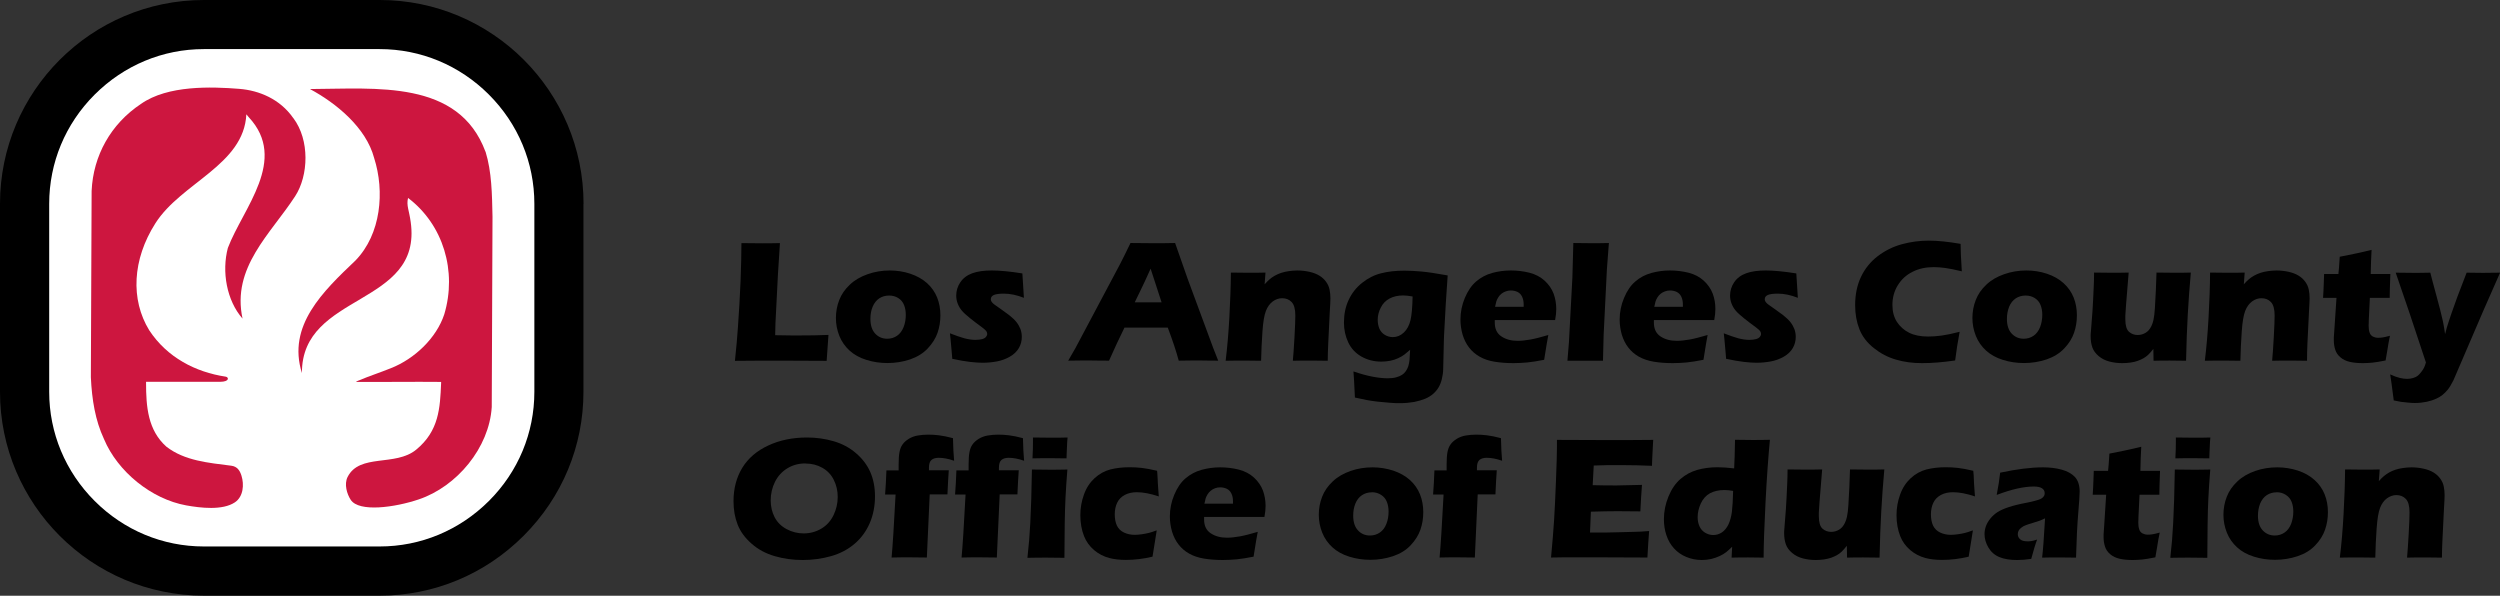 <?xml version="1.0" encoding="UTF-8"?>
<svg id="Layer_1" xmlns="http://www.w3.org/2000/svg" version="1.1" viewBox="0 0 262.23 62.49">
  <rect x="0" y="0" width="262.23" height="62.49" fill="#333333" stroke="none"/>
  <!-- Generator: Adobe Illustrator 29.7.1, SVG Export Plug-In . SVG Version: 2.1.1 Build 8)  -->
  <defs>
    <style>
      .st0 {
        fill: #cd163f;
      }

      .st1 {
        fill: #fff;
      }
    </style>
  </defs>
  <g>
    <path d="M77.09,37.84c.15-1.42.25-2.58.31-3.48.12-1.64.21-3.27.28-4.89.06-1.62.09-2.94.09-3.97.82.01,1.55.02,2.19.02.43,0,1.05,0,1.85-.02l-.21,3.28-.26,5.12-.03,1.26c1.03.02,1.7.03,2.01.03,1.58,0,2.77-.02,3.58-.06l-.19,2.72c-1.58,0-3.09-.02-4.53-.02-1.94,0-3.64,0-5.1.02h.01Z"/>
    <path d="M93.32,28.37c.75,0,1.47.11,2.16.34s1.28.56,1.76.99.83.94,1.06,1.51c.23.58.34,1.2.34,1.86s-.1,1.26-.3,1.84c-.2.58-.55,1.13-1.03,1.64-.48.51-1.1.89-1.85,1.15-.75.25-1.54.38-2.37.38-.77,0-1.51-.11-2.21-.33-.71-.22-1.3-.55-1.77-.98-.47-.43-.83-.94-1.07-1.54-.24-.6-.36-1.23-.36-1.88s.12-1.29.35-1.88c.23-.6.6-1.13,1.11-1.61.5-.48,1.13-.84,1.87-1.1.74-.26,1.52-.39,2.32-.39h-.01ZM93.26,31c-.39,0-.74.1-1.04.3-.3.2-.53.5-.69.88s-.23.81-.23,1.27c0,.67.17,1.19.5,1.54.33.36.76.54,1.26.54.38,0,.73-.1,1.03-.31.3-.2.53-.51.69-.91s.23-.83.23-1.29c0-.38-.06-.72-.18-1.02-.12-.31-.32-.55-.6-.73s-.6-.27-.97-.27Z"/>
    <path d="M99.89,37.68c-.02-.27-.05-.55-.07-.84s-.06-.7-.11-1.22l-.07-.66c.58.23,1.08.4,1.5.52.42.11.81.17,1.16.17.29,0,.53-.03.72-.08s.32-.13.4-.23.13-.2.13-.31c0-.1-.03-.19-.09-.29-.06-.09-.21-.22-.43-.39-.49-.36-.93-.69-1.3-.99-.37-.3-.66-.56-.85-.79-.19-.23-.33-.48-.43-.74-.1-.27-.15-.54-.15-.82,0-.5.14-.97.43-1.4s.71-.75,1.26-.95c.56-.2,1.24-.29,2.04-.29s1.91.1,3.21.31l.16,2.56c-.73-.29-1.43-.44-2.11-.44-.48,0-.82.05-1.04.14-.21.1-.32.24-.32.44,0,.07.01.13.04.19.02.06.07.12.13.19s.14.13.23.2c.09.07.32.23.68.48s.64.46.85.62c.34.27.59.51.77.74.18.23.31.47.41.72.09.26.14.53.14.81,0,.43-.1.82-.31,1.18s-.52.66-.94.9c-.42.24-.87.41-1.36.5s-.99.14-1.51.14c-.35,0-.79-.03-1.32-.09s-1.14-.17-1.84-.32v.04Z"/>
    <path d="M112.04,37.84l.75-1.3,4.68-8.81.5-.99c.14-.29.35-.71.61-1.25,1.06.01,1.84.02,2.32.02.85,0,1.64,0,2.36-.02l1.32,3.77,2.68,7.25.52,1.32c-1.05,0-1.68-.02-1.9-.02-.51,0-1.25,0-2.24.02-.26-.98-.65-2.14-1.15-3.47h-4.54c-.52,1.05-1.06,2.21-1.62,3.47-1.13,0-1.82-.02-2.07-.02-.46,0-1.2,0-2.23.02h.01ZM119.04,31.71h2.8c-.7-2.13-1.08-3.31-1.15-3.53-.4.89-.73,1.62-1.01,2.18l-.65,1.34h.01Z"/>
    <path d="M128.56,37.84c.17-1.37.3-2.89.39-4.54.09-1.66.15-3.23.16-4.71.72.01,1.35.02,1.87.02.61,0,1.2,0,1.76-.02l-.09,1.23c.2-.22.37-.4.52-.52.14-.13.32-.25.54-.38.21-.12.44-.22.68-.3.24-.08.51-.14.79-.18.29-.04.59-.07.9-.07.44,0,.86.05,1.27.14s.76.23,1.04.4.51.38.7.64.31.53.37.82c.06.29.09.6.09.91,0,.23-.02.73-.07,1.49l-.16,3.28c-.03.65-.05,1.24-.05,1.79-.61,0-1.18-.02-1.7-.02-.71,0-1.37,0-1.96.02.05-.55.11-1.37.17-2.45s.09-1.85.09-2.29c0-.68-.13-1.15-.39-1.42s-.59-.4-.99-.4c-.35,0-.68.11-.99.34-.31.23-.55.56-.72,1s-.29,1.16-.36,2.16-.12,2.02-.14,3.06c-.6,0-1.19-.02-1.76-.02-.6,0-1.26,0-1.96.02h0Z"/>
    <path d="M141.97,38.96c.78.27,1.46.45,2.05.56s1.11.16,1.55.16c.32,0,.61-.03.87-.1s.47-.16.62-.26c.16-.1.29-.23.4-.39s.2-.33.26-.52.1-.42.13-.67c.02-.25.04-.6.06-1.05-.24.21-.44.38-.61.51-.17.13-.39.25-.64.37s-.53.21-.83.27-.62.09-.95.09c-.77,0-1.46-.18-2.08-.53-.62-.36-1.08-.85-1.38-1.49-.3-.64-.45-1.33-.45-2.07,0-.87.16-1.67.49-2.37.33-.71.79-1.3,1.4-1.79.61-.49,1.27-.83,1.99-1.01.72-.19,1.54-.28,2.46-.28.53,0,1.12.03,1.79.09s1.58.2,2.75.41l-.2,2.99-.18,3.28c0,.24-.02.43-.02.58l-.07,2.94c0,.37-.06.73-.14,1.07-.07.31-.18.59-.33.86-.16.27-.35.5-.58.7-.25.22-.54.39-.85.52-.32.13-.7.24-1.13.33-.47.08-.96.13-1.48.13-.29,0-.65,0-1.07-.04-.42-.03-.86-.07-1.3-.12s-.83-.11-1.15-.17c-.32-.06-.73-.15-1.23-.26l-.06-1.19c0-.23-.04-.73-.09-1.49v-.06ZM148.18,31.1c-.38-.07-.71-.11-1.01-.11-.54,0-1.02.11-1.41.32-.4.21-.71.52-.92.94-.22.42-.33.85-.33,1.3,0,.33.06.63.17.91.12.28.31.5.57.66s.55.24.84.24c.44,0,.82-.16,1.16-.48s.57-.75.7-1.3c.13-.55.2-1.38.22-2.49h0Z"/>
    <path d="M162.41,35.12c-.08.36-.22,1.24-.44,2.62-.7.14-1.29.23-1.77.28-.48.04-.96.07-1.45.07-.72,0-1.38-.05-1.99-.15-.61-.1-1.13-.28-1.56-.53-.44-.25-.81-.57-1.1-.95-.3-.38-.52-.83-.68-1.34-.15-.52-.23-1.05-.23-1.6,0-.77.15-1.53.46-2.27.31-.74.71-1.32,1.19-1.73.49-.42,1.04-.71,1.68-.89.63-.17,1.28-.26,1.95-.26s1.34.08,1.97.24c.62.16,1.15.44,1.59.84.43.4.74.85.93,1.35.18.5.28,1.04.28,1.62,0,.34-.04.73-.12,1.15h-6.33v.27c0,.66.23,1.14.7,1.45s1.03.46,1.7.46c.4,0,.85-.05,1.36-.14s1.14-.26,1.89-.48h-.03ZM156.84,32.18h2.98v-.26c0-.32-.06-.58-.17-.81-.11-.22-.27-.39-.48-.49-.21-.1-.44-.15-.7-.15-.18,0-.36.03-.52.09-.17.06-.32.14-.46.25s-.25.24-.34.39-.16.29-.2.42c-.04.14-.08.33-.13.57h.02Z"/>
    <path d="M164.41,37.84l.16-1.95.36-6.76.1-3.64c.84.01,1.47.02,1.9.02.55,0,1.16,0,1.83-.02l-.21,2.78-.34,6.84-.07,2.73h-3.73Z"/>
    <path d="M179.12,35.12c-.08.36-.22,1.24-.44,2.62-.7.14-1.29.23-1.77.28-.48.04-.96.07-1.45.07-.72,0-1.38-.05-1.99-.15-.6-.1-1.13-.28-1.57-.53s-.81-.57-1.1-.95c-.3-.38-.52-.83-.68-1.34-.15-.52-.23-1.05-.23-1.6,0-.77.15-1.53.46-2.27.31-.74.7-1.32,1.19-1.73.48-.42,1.04-.71,1.68-.89.63-.17,1.28-.26,1.94-.26s1.34.08,1.97.24c.62.16,1.15.44,1.59.84.43.4.74.85.93,1.35s.28,1.04.28,1.62c0,.34-.04.73-.12,1.15h-6.33v.27c0,.66.23,1.14.7,1.45.46.31,1.03.46,1.7.46.4,0,.85-.05,1.37-.14.51-.09,1.14-.26,1.89-.48h-.02ZM173.54,32.18h2.98v-.26c0-.32-.06-.58-.17-.81-.11-.22-.27-.39-.48-.49-.21-.1-.44-.15-.7-.15-.18,0-.36.03-.52.09-.17.06-.32.14-.46.25-.13.11-.25.24-.34.39s-.16.29-.2.42c-.04.14-.08.33-.13.57h.02Z"/>
    <path d="M181.06,37.68c-.02-.27-.05-.55-.07-.84s-.06-.7-.11-1.22l-.07-.66c.58.23,1.08.4,1.5.52.42.11.81.17,1.16.17.29,0,.53-.03.72-.08.18-.05.32-.13.4-.23.08-.1.13-.2.13-.31,0-.1-.03-.19-.09-.29-.06-.09-.21-.22-.43-.39-.49-.36-.93-.69-1.3-.99-.37-.3-.66-.56-.85-.79s-.33-.48-.43-.74c-.1-.27-.15-.54-.15-.82,0-.5.14-.97.43-1.4s.71-.75,1.27-.95,1.24-.29,2.04-.29,1.91.1,3.21.31l.16,2.56c-.73-.29-1.43-.44-2.11-.44-.48,0-.82.05-1.04.14-.21.1-.32.24-.32.44,0,.07,0,.13.04.19.02.06.07.12.13.19s.14.13.23.2c.09.07.32.23.68.48.36.25.64.46.85.62.34.27.59.51.77.74.18.23.31.47.41.72.09.26.14.53.14.81,0,.43-.1.82-.31,1.18-.21.36-.52.66-.94.9s-.87.41-1.36.5-.99.14-1.51.14c-.35,0-.79-.03-1.32-.09-.53-.06-1.14-.17-1.84-.32l-.02.04Z"/>
    <path d="M205.55,34.81c-.07.36-.16.86-.26,1.5-.1.64-.17,1.14-.21,1.5-1.3.19-2.45.28-3.47.28s-1.89-.12-2.74-.37c-.84-.24-1.62-.65-2.32-1.21-.71-.56-1.21-1.22-1.51-1.97-.3-.76-.45-1.6-.45-2.54,0-1.09.2-2.08.61-2.95s1-1.6,1.76-2.18,1.61-1,2.52-1.25c.92-.25,1.86-.38,2.84-.38.9,0,2.01.11,3.33.34l.02.76c0,.33.03.69.05,1.09l.06,1.03c-.71-.17-1.29-.29-1.73-.35s-.85-.09-1.23-.09c-.82,0-1.56.16-2.21.49-.66.33-1.17.8-1.55,1.42s-.56,1.31-.56,2.06c0,.69.16,1.28.47,1.77.32.49.74.87,1.28,1.14s1.2.4,1.99.4c.43,0,.9-.03,1.41-.1.51-.07,1.14-.2,1.91-.4h-.01Z"/>
    <path d="M212.54,28.37c.75,0,1.47.11,2.16.34s1.28.56,1.75.99c.48.43.83.94,1.06,1.51.23.58.34,1.2.34,1.86s-.1,1.26-.3,1.84-.54,1.13-1.03,1.64c-.48.51-1.1.89-1.85,1.15-.75.25-1.54.38-2.37.38-.77,0-1.51-.11-2.21-.33-.71-.22-1.3-.55-1.77-.98s-.83-.94-1.07-1.54c-.24-.6-.36-1.23-.36-1.88s.12-1.29.35-1.88c.23-.6.6-1.13,1.11-1.61.5-.48,1.13-.84,1.87-1.1.74-.26,1.52-.39,2.32-.39h0ZM212.47,31c-.39,0-.74.1-1.04.3-.3.2-.53.5-.69.88-.15.39-.23.81-.23,1.27,0,.67.17,1.19.5,1.54.34.36.76.54,1.26.54.38,0,.73-.1,1.03-.31.3-.2.53-.51.69-.91.15-.4.23-.83.23-1.29,0-.38-.06-.72-.18-1.02-.12-.31-.32-.55-.6-.73s-.6-.27-.97-.27Z"/>
    <path d="M229.32,37.84c-.69,0-1.26-.02-1.72-.02-.57,0-1.14,0-1.71.02l-.02-1.24c-.22.27-.4.48-.55.62-.15.14-.31.26-.49.36-.18.1-.38.19-.6.27s-.47.14-.76.18-.58.06-.87.06c-.48,0-.93-.06-1.35-.17-.42-.11-.8-.3-1.12-.57-.32-.27-.54-.57-.66-.91-.12-.34-.18-.73-.18-1.18,0-.11,0-.28.03-.51l.16-2.06c.05-.75.09-1.59.13-2.51.03-.56.04-1.09.04-1.59.74.01,1.37.02,1.89.02s1.11,0,1.74-.02l-.28,3.45c-.04.53-.06.88-.07,1.07v.38c0,.65.13,1.08.38,1.31.26.23.56.34.92.34.14,0,.29-.02.43-.06s.28-.1.41-.18c.11-.07.22-.16.32-.27.1-.12.19-.26.27-.42.1-.2.17-.42.22-.65.07-.32.12-.73.15-1.23.02-.36.06-.97.1-1.85l.07-1.89c.78.01,1.41.02,1.91.02.56,0,1.12,0,1.69-.02-.14,1.53-.24,2.99-.32,4.38-.08,1.38-.14,3.01-.18,4.87h.02Z"/>
    <path d="M231.27,37.84c.17-1.37.3-2.89.39-4.54.09-1.66.15-3.23.16-4.71.72.01,1.35.02,1.87.02.61,0,1.19,0,1.76-.02l-.09,1.23c.2-.22.37-.4.52-.52.14-.13.32-.25.54-.38.21-.12.44-.22.68-.3.24-.08.51-.14.79-.18.29-.04.59-.07.9-.07.43,0,.86.05,1.27.14s.76.23,1.04.4.51.38.7.64.31.53.37.82c.06.29.09.6.09.91,0,.23-.03.73-.07,1.49l-.16,3.28c-.03.65-.04,1.24-.04,1.79-.61,0-1.18-.02-1.7-.02-.72,0-1.37,0-1.96.02.05-.55.11-1.37.17-2.45s.09-1.85.09-2.29c0-.68-.13-1.15-.39-1.42s-.59-.4-.99-.4c-.35,0-.68.11-.99.34-.31.23-.55.56-.72,1s-.29,1.16-.36,2.16-.12,2.02-.14,3.06c-.6,0-1.19-.02-1.76-.02-.6,0-1.26,0-1.96.02h0Z"/>
    <path d="M250.69,35.21c-.11.51-.2,1-.27,1.49l-.19,1.11c-.6.12-1.07.2-1.4.23-.34.03-.66.05-.97.05-.52,0-.97-.04-1.37-.13s-.73-.25-1-.48-.45-.5-.54-.8c-.1-.3-.15-.62-.15-.96v-.32c0-.15.03-.5.07-1.03l.21-3.13h-1.41c.03-.42.06-.97.08-1.65l.03-.85h1.5c.04-.28.08-.88.14-1.81l1.54-.31c.28-.05.88-.19,1.8-.41-.04.78-.08,1.63-.09,2.53h2.06c-.05,1.26-.07,2.09-.07,2.5h-2.08l-.11,2.26c0,.34-.02.56-.02.65,0,.29.03.53.1.73.06.19.18.33.34.42.16.08.34.13.53.13.15,0,.3,0,.46-.03.16-.02.44-.08.84-.19h-.03Z"/>
    <path d="M251.08,41.96c-.18-1.44-.31-2.34-.37-2.69.38.18.72.3,1.01.37s.55.1.76.1.44-.03.63-.09c.2-.06.35-.13.47-.22s.24-.22.38-.4.24-.33.3-.46c.07-.13.13-.31.2-.55l-1.71-5.15-1.46-4.27c.9.01,1.53.02,1.9.02.42,0,1,0,1.73-.02.11.46.33,1.27.64,2.41s.54,2.03.68,2.68c.08.36.15.81.23,1.36l.19-.72c.06-.19.13-.41.21-.66s.18-.54.3-.89l.59-1.65.97-2.53c.75.01,1.32.02,1.71.02.34,0,.94,0,1.8-.02l-1.74,3.95-3.15,7.33c-.21.41-.4.74-.59.98-.18.22-.37.41-.57.57-.19.15-.4.28-.63.38-.3.14-.64.25-1,.33-.4.08-.81.13-1.22.13-.19,0-.44,0-.75-.04-.31-.03-.56-.06-.75-.08-.19-.03-.44-.08-.76-.15v-.04Z"/>
    <path d="M84.65,45.89c.97,0,1.89.13,2.79.39.89.26,1.67.67,2.34,1.25.67.57,1.17,1.23,1.5,1.97s.5,1.6.5,2.57-.18,1.95-.55,2.8-.89,1.57-1.58,2.16-1.51,1.03-2.46,1.3-1.95.41-2.98.41-2-.13-2.93-.4c-.94-.27-1.75-.7-2.44-1.31-.69-.6-1.18-1.27-1.47-2.01-.29-.74-.43-1.56-.43-2.46,0-1.32.31-2.49.92-3.49s1.52-1.78,2.72-2.34c1.2-.56,2.56-.84,4.07-.84h0ZM84.48,48.61c-.7,0-1.33.17-1.89.51s-1,.82-1.3,1.42c-.3.61-.45,1.26-.45,1.95,0,.64.14,1.23.41,1.76.28.53.69.95,1.26,1.25.56.3,1.16.45,1.79.45.67,0,1.29-.17,1.85-.5s.99-.81,1.28-1.41c.29-.61.44-1.24.44-1.91s-.14-1.24-.41-1.79c-.27-.55-.67-.97-1.2-1.27s-1.12-.45-1.78-.45h0Z"/>
    <path d="M93.52,58.49c.11-1.16.25-3.36.42-6.62h-1.1c.02-.19.04-.59.08-1.2.03-.61.05-1.06.06-1.33h1.28v-.62c0-.55.03-.99.09-1.3.06-.31.16-.58.32-.8.15-.22.37-.41.65-.59.28-.17.6-.29.95-.35.35-.06.72-.09,1.1-.09.35,0,.73.02,1.13.07.41.05.89.15,1.46.3.02.95.06,1.75.12,2.37-.6-.21-1.13-.31-1.61-.31-.32,0-.58.07-.76.22s-.27.42-.27.82v.27h2.08c-.05.7-.1,1.54-.14,2.53h-1.86l-.3,6.62c-.72,0-1.34-.02-1.85-.02s-1.13,0-1.81.02h-.04Z"/>
    <path d="M100.86,58.49c.11-1.16.25-3.36.42-6.62h-1.1c.02-.19.04-.59.08-1.2.03-.61.05-1.06.06-1.33h1.28v-.62c0-.55.03-.99.09-1.3.06-.31.16-.58.32-.8.15-.22.37-.41.65-.59.28-.17.6-.29.95-.35.35-.06.72-.09,1.1-.09.35,0,.73.02,1.13.07.41.05.89.15,1.46.3.02.95.06,1.75.12,2.37-.6-.21-1.13-.31-1.61-.31-.32,0-.58.07-.76.22s-.27.42-.27.82v.27h2.08c-.05.7-.1,1.54-.14,2.53h-1.86l-.3,6.62c-.72,0-1.34-.02-1.85-.02s-1.13,0-1.81.02h-.04Z"/>
    <path d="M107.77,58.49c.08-.74.14-1.34.18-1.82s.08-1.09.12-1.83.07-1.56.1-2.46.05-1.95.07-3.13c.78,0,1.41.02,1.88.02.43,0,1.04,0,1.84-.02-.09,1.14-.16,2.14-.2,3.01-.04.86-.07,1.78-.08,2.75-.02,1.72-.03,2.88-.03,3.5-.72,0-1.34-.02-1.86-.02s-1.19,0-2.02.02v-.02ZM108.3,48.08c.04-.72.05-1.28.05-1.7v-.49c.73,0,1.34.02,1.84.02.68,0,1.28,0,1.79-.02-.02.19-.03.34-.04.47l-.05,1.12c-.01.17-.02.37-.02.6-.6,0-1.17-.02-1.72-.02s-1.18,0-1.84.02h-.01Z"/>
    <path d="M121.33,55.64c-.03.24-.1.68-.21,1.32l-.23,1.43c-.95.23-1.89.34-2.8.34-.66,0-1.24-.07-1.74-.2-.59-.16-1.12-.43-1.59-.83-.48-.41-.83-.9-1.05-1.46-.26-.66-.39-1.39-.39-2.21,0-.75.13-1.47.38-2.16.25-.7.63-1.27,1.12-1.72.5-.45,1.04-.75,1.65-.91.6-.15,1.27-.23,2-.23.43,0,.86.02,1.29.07s.97.15,1.61.3l.02.2c.02.21.03.43.04.65,0,.22.03.57.06,1.05l.06.79c-.87-.29-1.64-.44-2.3-.44-.48,0-.9.09-1.26.28s-.63.46-.8.81c-.17.35-.26.76-.26,1.23s.08.87.23,1.19c.16.32.4.56.74.72s.72.24,1.12.24c.21,0,.45-.02.74-.06.28-.04.53-.09.74-.14s.48-.14.8-.26h.03Z"/>
    <path d="M131.93,55.77c-.08.36-.22,1.24-.44,2.62-.7.14-1.29.23-1.77.28-.48.04-.96.07-1.45.07-.72,0-1.38-.05-1.99-.15-.6-.1-1.13-.28-1.56-.53-.44-.25-.81-.57-1.1-.95-.3-.38-.52-.83-.68-1.34-.15-.52-.23-1.05-.23-1.6,0-.77.15-1.53.46-2.27s.7-1.32,1.19-1.73c.49-.42,1.04-.71,1.68-.89.63-.17,1.28-.26,1.94-.26s1.34.08,1.97.24c.62.16,1.15.44,1.59.84.43.4.74.85.93,1.35.18.5.28,1.04.28,1.62,0,.34-.04.73-.12,1.15h-6.33v.27c0,.66.23,1.14.7,1.45.47.31,1.03.46,1.7.46.4,0,.85-.05,1.36-.14s1.14-.26,1.89-.48h-.02ZM126.35,52.83h2.98v-.26c0-.32-.06-.58-.17-.81-.11-.22-.27-.39-.48-.49-.21-.1-.44-.15-.7-.15-.18,0-.36.03-.52.09-.17.06-.32.14-.46.26-.14.11-.25.24-.34.39-.09.15-.16.29-.2.42-.04.14-.08.33-.13.57l.02-.02Z"/>
    <path d="M143.97,49.02c.75,0,1.47.12,2.16.34.69.23,1.28.56,1.76.99s.83.94,1.06,1.51c.23.58.34,1.2.34,1.86s-.1,1.26-.3,1.84-.55,1.13-1.03,1.64-1.1.89-1.85,1.14-1.54.38-2.37.38c-.77,0-1.51-.11-2.21-.33-.71-.22-1.3-.55-1.77-.98s-.83-.94-1.07-1.54c-.24-.6-.36-1.23-.36-1.88s.12-1.29.35-1.88c.23-.6.6-1.13,1.11-1.61.5-.48,1.13-.84,1.87-1.1.74-.26,1.52-.38,2.32-.38h0ZM143.9,51.64c-.39,0-.74.1-1.04.3-.3.2-.54.5-.69.88-.16.39-.23.81-.23,1.27,0,.67.17,1.19.5,1.54.33.36.75.54,1.26.54.38,0,.73-.1,1.03-.31.3-.2.54-.51.69-.91.16-.4.23-.83.23-1.29,0-.38-.06-.72-.18-1.02-.12-.31-.32-.55-.6-.73s-.6-.28-.97-.28h0Z"/>
    <path d="M151,58.49c.11-1.16.25-3.36.42-6.62h-1.1c.02-.19.04-.59.08-1.2.03-.61.05-1.06.06-1.33h1.28v-.62c0-.55.03-.99.09-1.3.06-.31.16-.58.32-.8.15-.22.37-.41.65-.59.28-.17.6-.29.95-.35.35-.06.72-.09,1.1-.09.35,0,.73.02,1.13.07.41.05.89.15,1.46.3.02.95.06,1.75.12,2.37-.6-.21-1.13-.31-1.61-.31-.33,0-.58.07-.76.22s-.27.42-.27.82v.27h2.08c-.05.7-.1,1.54-.14,2.53h-1.86l-.3,6.62c-.72,0-1.34-.02-1.85-.02s-1.13,0-1.82.02h-.03Z"/>
    <path d="M162.69,58.49c.15-1.55.25-2.86.32-3.91s.13-2.44.2-4.18c.07-1.74.1-2.89.1-3.46v-.8c1.42,0,3.14.02,5.16.02,1.87,0,3.51,0,4.94-.02l-.02.3c0,.07-.02.33-.04.79l-.05.99c0,.21-.02.43-.02.64-1.16-.05-2.14-.07-2.93-.07h-1.76c-.3,0-.78.02-1.42.04l-.11,2.06c.71.02,1.54.03,2.48.03.34,0,1.23-.02,2.69-.06-.06.78-.12,1.7-.17,2.78-1.04,0-1.84-.02-2.4-.02-.83,0-1.76.02-2.79.05l-.09,2.19h1.04c.31,0,.94,0,1.9-.03l1.87-.05c.28,0,.74-.03,1.39-.08-.07.9-.13,1.82-.18,2.78-1.47,0-3.08-.02-4.84-.02h-3.98l-1.28.02h-.01Z"/>
    <path d="M185.01,58.49c-.65,0-1.19-.02-1.62-.02-.48,0-1.07,0-1.76.02l.06-1.14c-.24.23-.44.42-.62.56-.18.14-.4.28-.68.41s-.57.23-.89.31c-.32.07-.65.11-.99.11-.58,0-1.12-.11-1.63-.32-.51-.21-.94-.51-1.29-.9-.36-.39-.62-.85-.8-1.39-.18-.54-.26-1.09-.26-1.66,0-.82.16-1.61.48-2.39.32-.78.74-1.39,1.26-1.84.52-.45,1.1-.76,1.75-.95.65-.18,1.36-.28,2.12-.28.5,0,1.09.04,1.76.12.04-.71.07-1.71.09-3,.74,0,1.35.02,1.82.02.61,0,1.22,0,1.84-.02-.17,1.79-.33,3.98-.46,6.56-.13,2.58-.2,4.51-.2,5.79h.02ZM181.78,51.49c-.32-.06-.63-.09-.91-.09-.59,0-1.09.12-1.51.34-.41.23-.73.58-.96,1.07-.22.49-.33.96-.33,1.43,0,.35.06.67.19.96.12.28.32.51.58.67s.55.25.86.25c.34,0,.64-.09.92-.28s.5-.47.68-.83c.17-.37.29-.8.36-1.31.06-.5.11-1.24.13-2.2h0Z"/>
    <path d="M197.17,58.49c-.69,0-1.26-.02-1.72-.02-.57,0-1.14,0-1.71.02l-.02-1.24c-.22.27-.4.48-.55.62-.15.14-.31.26-.49.36-.18.1-.38.19-.6.27s-.47.13-.76.18c-.29.04-.58.06-.87.06-.48,0-.93-.06-1.35-.17-.42-.11-.8-.3-1.12-.57-.32-.27-.54-.57-.66-.91-.12-.34-.18-.73-.18-1.18,0-.11,0-.28.03-.51l.16-2.06c.05-.75.09-1.59.13-2.51.03-.56.04-1.09.04-1.59.74,0,1.37.02,1.89.02s1.11,0,1.74-.02l-.28,3.45c-.04.53-.06.88-.07,1.07v.38c0,.65.13,1.08.38,1.31.26.23.56.34.92.34.14,0,.29-.02.43-.06s.28-.1.41-.18c.11-.07.22-.16.32-.27.1-.12.19-.26.27-.42.1-.2.17-.42.22-.65.07-.32.12-.73.15-1.23.02-.36.06-.97.1-1.85l.07-1.89c.78,0,1.41.02,1.91.02.56,0,1.12,0,1.69-.02-.14,1.53-.24,2.99-.32,4.38-.08,1.38-.14,3.01-.18,4.87h.02Z"/>
    <path d="M206.94,55.64c-.03.24-.1.68-.21,1.32l-.23,1.43c-.95.23-1.89.34-2.8.34-.66,0-1.24-.07-1.74-.2-.59-.16-1.12-.43-1.59-.83-.48-.41-.83-.9-1.05-1.46-.26-.66-.39-1.39-.39-2.21,0-.75.13-1.47.38-2.16.25-.7.63-1.27,1.12-1.72.49-.45,1.04-.75,1.65-.91.6-.15,1.27-.23,2-.23.43,0,.86.02,1.29.07.44.05.97.15,1.61.3l.02.2c.02.21.04.43.04.65s.03.57.06,1.05l.06.79c-.87-.29-1.64-.44-2.3-.44-.48,0-.9.09-1.26.28s-.63.46-.8.81c-.17.35-.26.76-.26,1.23s.08.87.23,1.19c.16.32.4.56.74.72.34.16.72.24,1.12.24.21,0,.45-.02.74-.06.28-.04.53-.09.74-.14s.48-.14.8-.26h.03Z"/>
    <path d="M209.44,51.89c.11-.6.19-1.02.22-1.24.03-.23.08-.58.14-1.07,1.74-.37,3.23-.56,4.49-.56.71,0,1.37.08,1.96.24.59.16,1.06.42,1.39.77.33.36.5.87.5,1.53,0,.34-.05,1.1-.15,2.28-.1,1.18-.18,2.73-.23,4.65-.59,0-1.18-.02-1.76-.02s-1.17,0-1.8.02c.09-.67.19-2.04.31-4.12-.23.11-.41.19-.54.24-.13.05-.36.12-.69.22-.33.1-.59.18-.77.25-.19.07-.35.15-.48.26-.14.1-.23.21-.29.32s-.09.23-.09.37c0,.21.08.39.24.53.16.15.42.22.78.22.13,0,.26,0,.41-.03.15-.02.34-.07.6-.16-.18.46-.38,1.14-.62,2.03-.52.08-1.01.12-1.48.12-.75,0-1.37-.1-1.87-.31-.5-.21-.88-.55-1.15-1.01-.27-.47-.4-.93-.4-1.4,0-.28.05-.56.15-.84.1-.27.26-.54.47-.8s.46-.48.75-.67c.29-.18.68-.36,1.17-.52s1.12-.32,1.88-.46c.32-.06.61-.13.87-.2s.45-.13.56-.18.2-.11.27-.18.12-.14.15-.21.04-.15.04-.23c0-.23-.1-.4-.29-.52-.19-.12-.48-.18-.85-.18-1.04,0-2.33.29-3.86.87h-.03Z"/>
    <path d="M226.54,55.86c-.11.51-.2,1-.27,1.49l-.19,1.11c-.6.12-1.07.2-1.4.23-.34.03-.66.05-.97.05-.52,0-.97-.04-1.37-.13s-.73-.25-1-.48-.45-.5-.54-.8c-.1-.3-.15-.62-.15-.96v-.32c0-.15.03-.5.07-1.03l.2-3.13h-1.41c.03-.42.06-.97.08-1.65l.03-.85h1.5c.04-.28.08-.88.14-1.81l1.54-.31c.28-.05.88-.19,1.8-.41-.04.78-.08,1.63-.09,2.53h2.06c-.05,1.26-.07,2.09-.07,2.5h-2.08l-.11,2.26c0,.34-.02.55-.02.65,0,.29.03.54.1.73.06.2.18.33.34.42.16.08.34.13.53.13.15,0,.3,0,.46-.03.16-.02.44-.08.84-.19h-.02Z"/>
    <path d="M227.65,58.49c.08-.74.14-1.34.18-1.82s.08-1.09.12-1.83.07-1.56.1-2.46.05-1.95.07-3.13c.78,0,1.41.02,1.88.02.43,0,1.04,0,1.84-.02-.09,1.14-.16,2.14-.2,3.01-.04.86-.07,1.78-.08,2.75-.02,1.72-.03,2.88-.03,3.5-.72,0-1.34-.02-1.86-.02s-1.19,0-2.02.02v-.02ZM228.18,48.08c.04-.72.05-1.28.05-1.7v-.49c.73,0,1.34.02,1.83.02.68,0,1.28,0,1.79-.02-.02.19-.03.34-.04.47l-.05,1.12c0,.17-.02.37-.02.6-.6,0-1.17-.02-1.72-.02s-1.18,0-1.84.02Z"/>
    <path d="M238.87,49.02c.75,0,1.47.12,2.16.34.69.23,1.28.56,1.75.99.48.43.83.94,1.06,1.51.23.58.34,1.2.34,1.86s-.1,1.26-.3,1.84-.54,1.13-1.03,1.64c-.48.51-1.1.89-1.85,1.14s-1.54.38-2.37.38c-.77,0-1.51-.11-2.21-.33-.71-.22-1.3-.55-1.77-.98s-.83-.94-1.07-1.54c-.24-.6-.36-1.23-.36-1.88s.12-1.29.35-1.88c.23-.6.6-1.13,1.11-1.61.5-.48,1.13-.84,1.87-1.1.74-.26,1.52-.38,2.32-.38h0ZM238.8,51.64c-.39,0-.74.1-1.04.3-.3.2-.53.5-.69.88-.15.39-.23.81-.23,1.27,0,.67.17,1.19.5,1.54.34.36.76.54,1.26.54.38,0,.73-.1,1.03-.31.3-.2.53-.51.69-.91.15-.4.23-.83.23-1.29,0-.38-.06-.72-.18-1.02-.12-.31-.32-.55-.6-.73s-.6-.28-.97-.28h0Z"/>
    <path d="M245.43,58.49c.17-1.37.3-2.88.39-4.54s.15-3.23.16-4.71c.72,0,1.35.02,1.87.02.61,0,1.19,0,1.76-.02l-.09,1.23c.2-.22.37-.4.52-.52.15-.13.33-.25.54-.38.21-.12.44-.22.68-.3.24-.08.51-.14.79-.18.29-.04.59-.07.9-.07.43,0,.86.05,1.27.14s.76.23,1.04.4c.28.17.51.38.7.64s.31.53.37.82.09.6.09.91c0,.23-.02.72-.07,1.49l-.16,3.28c-.03.65-.05,1.25-.05,1.79-.61,0-1.18-.02-1.7-.02-.72,0-1.37,0-1.96.02.05-.55.11-1.37.17-2.45s.09-1.85.09-2.29c0-.68-.13-1.15-.39-1.42-.26-.27-.59-.4-.99-.4-.35,0-.68.12-.99.34-.31.23-.55.56-.72,1s-.29,1.16-.36,2.16-.12,2.02-.14,3.06c-.6,0-1.19-.02-1.76-.02-.6,0-1.26,0-1.96.02h0Z"/>
  </g>
  <path d="M61.21,21.38C61.21,9.59,51.62,0,39.83,0h-18.44C9.59,0,0,9.59,0,21.38v19.72c0,11.79,9.59,21.38,21.38,21.38h18.44c5.69,0,11.05-2.23,15.1-6.28s6.28-9.41,6.28-15.1v-19.72h.01Z"/>
  <path class="st1" d="M56.05,41.1c0,4.31-1.69,8.38-4.77,11.45s-7.14,4.77-11.46,4.77h-18.44c-4.31,0-8.38-1.7-11.45-4.77s-4.77-7.14-4.77-11.45v-19.72c0-4.31,1.69-8.38,4.77-11.46,3.08-3.07,7.14-4.77,11.45-4.77h18.44c4.31,0,8.38,1.69,11.46,4.77,3.07,3.07,4.77,7.14,4.77,11.46v19.72Z"/>
  <g>
    <path class="st0" d="M30.77,12.39c1.73,2.3,1.6,6.02.19,8.19-2.58,3.97-6.68,7.46-5.52,12.84-1.68-1.92-2.19-4.95-1.54-7.41,1.59-4.19,6.36-9.25,2.19-13.72l-.25-.3c-.26,5.32-6.82,7.16-9.54,11.43-2.42,3.8-2.62,8-.65,11.22,1.89,2.87,4.86,4.39,8.03,4.87.32.05.43.53-.6.54h-7.76v.1c0,2.52.19,4.97,2.13,6.7,1.92,1.49,4.41,1.69,6.81,2,.62.08.9.5,1.07,1.05.29.93.2,2.19-.69,2.79-1.3.87-3.61.59-5.11.32-3.65-.66-7.19-3.54-8.62-6.95-.92-1.97-1.27-4.14-1.38-6.49l.08-19.54c.16-3.68,2-7.03,5.19-9.14,2.81-1.97,7.38-1.8,10.3-1.57,2.11.17,4.27,1.08,5.65,3.05h0l.02.02Z"/>
    <path class="st0" d="M50.93,15.91c.65,2.11.68,4.46.73,6.81l-.08,19.98c-.27,4.27-3.65,8.33-7.65,9.68-2.51.85-6.27,1.37-7.14.05-.4-.61-.71-1.64-.33-2.4,1.26-2.49,5.01-1.07,7.19-2.86,2.4-1.97,2.51-4.36,2.62-7.01v-.1c-2.82-.03-6.3.02-8.9,0-.12,0,.32-.18.26-.15,1.13-.48,2.1-.78,3.37-1.29,2.49-.98,4.78-3.16,5.6-5.65,1.35-4.51-.09-9.4-3.8-12.21-.19.81.11,1.27.28,2.53,1.25,8.88-11.46,7.35-11.41,15.84-1.57-4.97,2.22-8.57,5.62-11.81,2.68-2.76,3.08-7.24,1.95-10.76-.84-3.16-3.95-5.73-6.73-7.22,6.97-.03,15.6-1,18.41,6.57h.01Z"/>
  </g>
</svg>